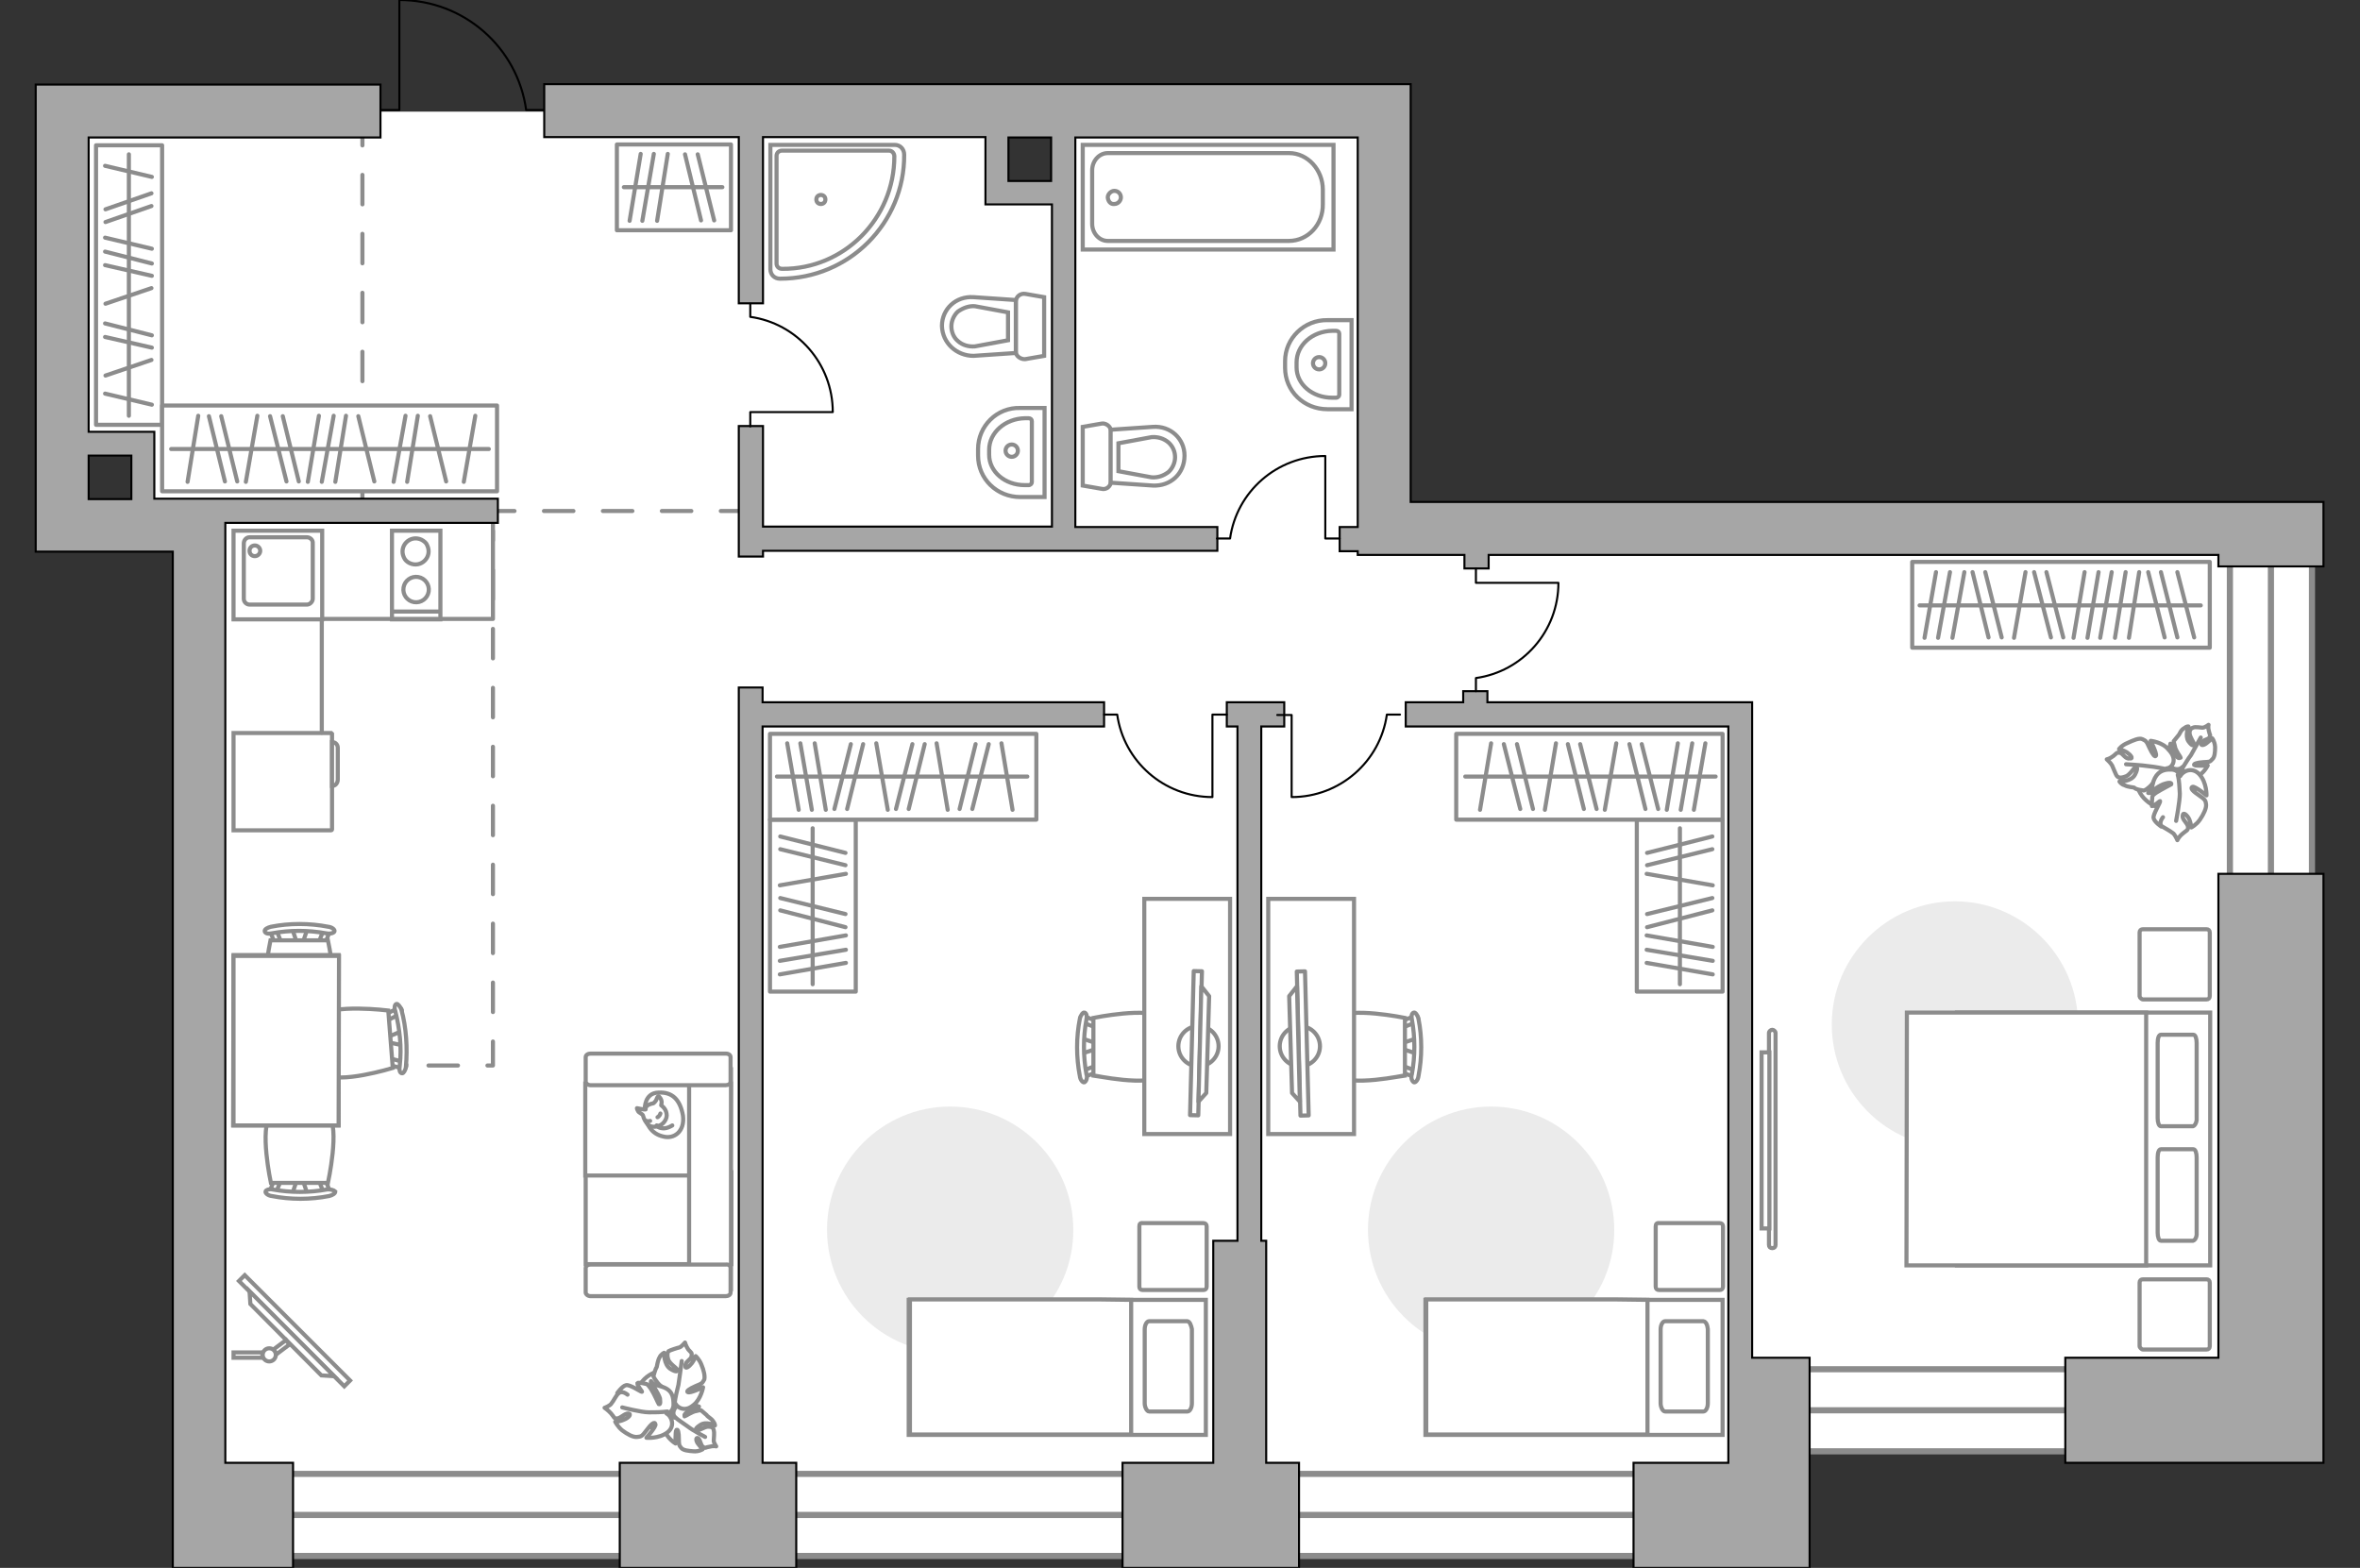 <?xml version="1.0" encoding="utf-8"?>
<!-- Generator: Adobe Illustrator 23.1.0, SVG Export Plug-In . SVG Version: 6.00 Build 0)  -->
<svg version="1.1" id="Слой_1" xmlns="http://www.w3.org/2000/svg" xmlns:xlink="http://www.w3.org/1999/xlink" x="0px" y="0px"
	 viewBox="0 0 575 382" style="enable-background:new 0 0 575 382;" xml:space="preserve">
<rect x="0" y="0" width="575" height="382" fill="#333333" stroke="none"/>
<style type="text/css">
	.st0{fill:#FFFFFF;}
	.st1{fill:#FFFFFF;stroke:#8C8C8C;stroke-width:1.5;stroke-linecap:round;stroke-miterlimit:10;}
	.st2{fill:none;stroke:#8C8C8C;stroke-width:1.5;stroke-linecap:round;stroke-miterlimit:10;}
	.st3{fill:none;stroke:#8C8C8C;stroke-linecap:round;stroke-linejoin:round;stroke-miterlimit:10;stroke-dasharray:7.181;}
	.st4{fill:none;stroke:#000000;stroke-width:0.5;stroke-linecap:round;stroke-linejoin:round;stroke-miterlimit:10;}
	.st5{fill:none;stroke:#8C8C8C;stroke-miterlimit:10;}
	.st6{fill:#FFFFFF;stroke:#8C8C8C;stroke-miterlimit:10;}
	.st7{fill:none;stroke:#8C8C8C;stroke-width:1;stroke-miterlimit:10.002;}
	.st8{fill:#A6A6A6;stroke:#000000;stroke-width:0.5;stroke-miterlimit:10;}
	.st9{fill:#EBEBEB;}
	.st10{fill:#FFFFFF;stroke:#8C8C8C;stroke-linecap:round;stroke-linejoin:round;stroke-miterlimit:10;}
	.st11{fill:none;stroke:#8C8C8C;stroke-linecap:round;stroke-linejoin:round;stroke-miterlimit:10;}
	.st12{fill:#FFFFFF;stroke:#8C8C8C;stroke-width:1.001;stroke-linecap:round;stroke-linejoin:round;stroke-miterlimit:10;}
	.st13{fill:none;stroke:#8C8C8C;stroke-width:1.001;stroke-linecap:round;stroke-linejoin:round;stroke-miterlimit:10;}
	.st14{fill:#FFFFFF;stroke:#8B8B8B;stroke-linecap:round;stroke-linejoin:round;stroke-miterlimit:10;}
	.st15{fill:#FFFFFF;stroke:#8B8B8B;stroke-width:1;stroke-linecap:round;stroke-linejoin:round;stroke-miterlimit:10.006;}
	.st16{fill:#FFFFFF;stroke:#8C8C8C;stroke-width:1;stroke-miterlimit:9.998;}
</style>
<g id="bg">
	<polygon class="st0" points="337.5,128.8 337.5,27.2 259.3,27.2 259.3,47 242.6,47 242.6,27.2 14.6,27.2 14.6,107.8 34.8,107.8 
		34.8,124.5 48.5,124.5 48.5,370.4 432.6,370.4 432.6,343.9 553.1,343.9 553.1,128.8 	"/>
</g>
<g id="windows">
	<rect x="48.5" y="359.1" class="st1" width="381.1" height="20"/>
	<line class="st2" x1="429.6" y1="369.1" x2="48.5" y2="369.1"/>
	<rect x="430.2" y="333.6" class="st1" width="122.3" height="20"/>
	<line class="st2" x1="552.5" y1="343.6" x2="430.2" y2="343.6"/>
	<rect x="543.3" y="131.3" class="st1" width="20" height="211.1"/>
	<line class="st2" x1="553.3" y1="131.2" x2="553.3" y2="342.4"/>
</g>
<g id="plan">
	<line class="st3" x1="88.3" y1="121.6" x2="88.3" y2="33.5"/>
	<line class="st3" x1="182.8" y1="124.5" x2="121.4" y2="124.5"/>
	<polyline class="st3" points="120.1,124.5 120.1,259.6 48.5,259.6 	"/>
	<path class="st4" d="M132.5,26.8h-4.3C126.1,11.6,113.1,0,97.3,0v26.8h-4.6"/>
	<g>
		<rect x="263.8" y="35.3" class="st5" width="61.1" height="25.5"/>
		<path class="st5" d="M322.3,49.7v-3.5c0-4.8-3.7-8.9-8.2-8.9h-44.2c-2.1,0-3.8,1.9-3.8,4.2v13c0,2.3,1.7,4.2,3.8,4.2H314
			C318.7,58.7,322.4,54.7,322.3,49.7z"/>
		<path class="st5" d="M271.5,49.7c0.9,0,1.6-0.8,1.6-1.6c0-0.9-0.7-1.6-1.6-1.6c-0.8,0-1.6,0.8-1.6,1.6
			C270,49.1,270.6,49.8,271.5,49.7z"/>
	</g>
	<g>
		<path id="wc_4_" class="st6" d="M237.5,84.5"/>
		<g id="Group_26_4_">
			<path id="Vector_130_4_" class="st6" d="M247.5,85.6V73.5c0-1.2,1.1-2.1,2.3-1.9l4.6,0.8v14.3l-4.6,0.8
				C248.7,87.6,247.4,86.7,247.5,85.6z"/>
			<path id="Vector_131_4_" class="st6" d="M229.5,79.4c0-4.1,3.4-7.3,7.7-7l10.3,0.7V86l-10.3,0.7
				C233.1,86.7,229.6,83.6,229.5,79.4z"/>
			<path id="Vector_132_4_" class="st6" d="M245.6,76.1l-8.1-1.5c-1.4-0.1-2.8,0.4-4.1,1.3c-1,0.9-1.6,2.3-1.6,3.6s0.5,2.7,1.6,3.6
				c1.1,1,2.6,1.4,4.1,1.3l8.1-1.5V76.1z"/>
		</g>
	</g>
	<g>
		<path id="wc_1_" class="st6" d="M280.6,116.3"/>
		<g id="Group_26_1_">
			<path id="Vector_130_1_" class="st6" d="M268.4,119.1l-4.6-0.8V104l4.6-0.8c1-0.2,2.3,0.7,2.3,1.9v12.1
				C270.7,118.5,269.5,119.4,268.4,119.1z"/>
			<path id="Vector_131_1_" class="st6" d="M280.9,118.3l-10.3-0.7v-12.9l10.3-0.7c4.3-0.3,7.7,2.9,7.7,7
				C288.6,115.4,285.2,118.5,280.9,118.3z"/>
			<path id="Vector_132_1_" class="st6" d="M272.5,108v6.8l8.1,1.5c1.6,0.1,2.9-0.4,4.1-1.3c1-0.9,1.6-2.3,1.6-3.6
				c0-1.3-0.5-2.6-1.6-3.6c-1.2-1-2.6-1.4-4.1-1.3L272.5,108L272.5,108z"/>
		</g>
	</g>
	<g>
		<path id="Vector_134_2_" class="st6" d="M248.6,99.4h5.9v21.7h-5.9c-5.7,0-10.3-4.4-10.3-10.1v-1.6
			C238.3,103.8,242.9,99.2,248.6,99.4z"/>
		<path id="Vector_133_2_" class="st6" d="M249.7,101.9h0.9c0.5,0,0.8,0.3,0.8,0.7v14.9c0,0.3-0.3,0.7-0.8,0.7h-0.9
			c-4.9,0-8.7-3.3-8.7-7.4v-1.2C241,105.4,244.9,102,249.7,101.9z"/>
		<circle class="st6" cx="246.5" cy="109.8" r="1.5"/>
	</g>
	<g>
		<path id="Vector_134_1_" class="st6" d="M323.4,78h5.9v21.7h-5.9c-5.7,0-10.3-4.4-10.3-10.1V88C313.1,82.4,317.8,77.9,323.4,78z"
			/>
		<path id="Vector_133_1_" class="st6" d="M324.6,80.6h0.9c0.5,0,0.8,0.3,0.8,0.7v14.9c0,0.3-0.3,0.7-0.8,0.7h-0.9
			c-4.9,0-8.7-3.3-8.7-7.4v-1.2C315.9,84.1,319.7,80.7,324.6,80.6z"/>
		<circle class="st6" cx="321.4" cy="88.5" r="1.5"/>
	</g>
	<g>
		<g>
			<rect x="95.5" y="129.3" class="st5" width="11.8" height="21.6"/>
		</g>
		<line class="st5" x1="107.4" y1="149" x2="95.4" y2="149"/>
		
			<ellipse transform="matrix(0.16 -0.987 0.987 0.16 -56.677 220.731)" class="st7" cx="101.4" cy="143.7" rx="3.1" ry="3.1"/>
		<path class="st5" d="M102.7,131.5c-2.8-1.3-5.6,1.5-4.3,4.3c0.3,0.7,0.8,1.1,1.4,1.4c2.8,1.3,5.6-1.5,4.3-4.3
			C103.9,132.3,103.4,131.9,102.7,131.5z"/>
	</g>
	<g>
		<g>
			<rect x="56.9" y="129.3" class="st5" width="21.6" height="21.6"/>
		</g>
		<path class="st5" d="M74.8,130.9h-14c-0.8,0-1.4,0.7-1.4,1.5v13.5c0,0.8,0.7,1.4,1.4,1.4h14c0.7,0,1.4-0.7,1.4-1.4v-13.5
			C76.3,131.5,75.5,130.9,74.8,130.9z"/>
		<path class="st5" d="M62.1,135.5c-0.8,0-1.3-0.6-1.3-1.3c0-0.8,0.6-1.3,1.3-1.3s1.3,0.6,1.3,1.3C63.4,134.9,62.8,135.5,62.1,135.5
			z"/>
	</g>
	<g>
		<g>
			<polygon class="st8" points="180,356.4 151,356.4 151,382 194,382 194,356.4 185.8,356.4 185.8,177 269,177 269,171.1 
				185.8,171.1 185.8,167.5 180,167.5 			"/>
			<polygon class="st8" points="308.5,356.4 308.5,302.3 307.3,302.3 307.3,177 312.9,177 312.9,171.1 298.9,171.1 298.9,177 
				301.5,177 301.5,302.3 295.6,302.3 295.6,356.4 273.5,356.4 273.5,382 316.5,382 316.5,356.4 			"/>
			<path class="st8" d="M540.5,135.2v2.8h25.6v-15.7H343.7V20.5H132.6v12.9h18H180v40.5h5.9V33.4h54.2v16.4h16.2v78.5h-70.4v-24.5
				H180v31.8h5.9v-1.4h110.7v-5.8H262V33.5h68.8v94.9h-4.4v5.9h4.4v0.9h26v3.3h5.9v-3.3L540.5,135.2L540.5,135.2z M256.1,44.1h-10.4
				V33.5h10.4V44.1z"/>
			<path class="st8" d="M121.3,127.4v-5.9H37.6v-16.3h-16V33.5h71.1V20.6h-84v113.8h33.4V382h29.3v-25.6H54.9v-229
				C54.9,127.4,121.3,127.4,121.3,127.4z M32,121.6H21.6V111H32V121.6z"/>
			<polygon class="st8" points="540.5,212.9 540.5,330.8 503.2,330.8 503.2,356.4 566.1,356.4 566.1,212.9 			"/>
			<polygon class="st8" points="440.9,330.8 426.9,330.8 426.9,171.1 362.4,171.1 362.4,168.4 356.5,168.4 356.5,171.1 342.5,171.1 
				342.5,177 421.1,177 421.1,356.4 398,356.4 398,382 440.9,382 440.9,356.4 440.9,356.4 			"/>
		</g>
	</g>
	<g>
		<path class="st6" d="M220.3,37.7L220.3,37.7c0-1.4-1-2.4-2.3-2.4h-30.3v30.3c0,1.3,1,2.3,2.3,2.3h0.1
			C206.9,67.9,220.4,54.3,220.3,37.7z"/>
		<path class="st6" d="M217.9,38.1L217.9,38.1c0-0.7-0.5-1.4-1.3-1.4h-26.1c-0.7,0-1.3,0.5-1.3,1.3v26.2c0,0.7,0.5,1.3,1.4,1.3l0,0
			C205.6,65.6,217.9,53.3,217.9,38.1z"/>
		<circle class="st6" cx="200" cy="48.6" r="1.1"/>
	</g>
</g>
<g id="furniture">
	<path id="Vector_2_" class="st9" d="M363.2,329.6c-16.6,0-29.9-13.5-29.9-30s13.5-30,30-30s30,13.5,30,30
		C393.4,316.2,379.8,329.6,363.2,329.6z"/>
	<g>
		<path id="Vector_8_1_" class="st6" d="M80.9,178.8v23.3c0,0.1-0.1,0.2-0.2,0.2H56.9v-23.7h23.8C80.8,178.7,80.9,178.8,80.9,178.8z
			"/>
		<path id="Vector_9_1_" class="st6" d="M80.9,191.5v-10.7c0.9,0,1.4,0.7,1.4,1.4v7.7C82.3,190.8,81.7,191.5,80.9,191.5z"/>
	</g>
	<g>
		<rect x="150.3" y="35.2" class="st10" width="27.8" height="20.9"/>
		<line class="st11" x1="160.1" y1="53.8" x2="162.7" y2="37.5"/>
		<line class="st11" x1="156.5" y1="53.8" x2="159.3" y2="37.5"/>
		<line class="st11" x1="153.4" y1="53.8" x2="156.1" y2="37.5"/>
		<line class="st11" x1="174" y1="53.7" x2="170" y2="37.6"/>
		<line class="st11" x1="170.8" y1="53.7" x2="166.9" y2="37.6"/>
		<line class="st11" x1="152" y1="45.6" x2="176" y2="45.6"/>
	</g>
	<g>
		<rect x="465.9" y="136.9" class="st12" width="72.5" height="20.9"/>
		<line class="st13" x1="490.7" y1="155.4" x2="493.5" y2="139.4"/>
		<line class="st13" x1="505.2" y1="155.4" x2="507.9" y2="139.4"/>
		<line class="st13" x1="475.7" y1="155.4" x2="478.6" y2="139.4"/>
		<line class="st13" x1="472.2" y1="155.4" x2="475.1" y2="139.4"/>
		<line class="st13" x1="468.9" y1="155.4" x2="471.7" y2="139.4"/>
		<line class="st13" x1="515.3" y1="155.4" x2="517.9" y2="139.4"/>
		<line class="st13" x1="511.7" y1="155.4" x2="514.5" y2="139.4"/>
		<line class="st13" x1="508.6" y1="155.4" x2="511.3" y2="139.4"/>
		<line class="st13" x1="487.7" y1="155.3" x2="483.7" y2="139.4"/>
		<line class="st13" x1="484.5" y1="155.3" x2="480.6" y2="139.4"/>
		<line class="st13" x1="502.7" y1="155.3" x2="498.6" y2="139.4"/>
		<line class="st13" x1="499.7" y1="155.3" x2="495.6" y2="139.4"/>
		<line class="st13" x1="518.7" y1="155.4" x2="521.2" y2="139.4"/>
		<line class="st13" x1="530.5" y1="155.3" x2="526.5" y2="139.4"/>
		<line class="st13" x1="534.6" y1="155.3" x2="530.5" y2="139.4"/>
		<line class="st13" x1="527.4" y1="155.3" x2="523.4" y2="139.4"/>
		<line class="st13" x1="467.7" y1="147.5" x2="536.2" y2="147.5"/>
	</g>
	<g>
		<rect x="23.4" y="35.4" class="st10" width="16.1" height="68.1"/>
		<line class="st11" x1="31.4" y1="101.3" x2="31.4" y2="37.6"/>
		<line class="st11" x1="37" y1="98.6" x2="25.6" y2="95.9"/>
		<line class="st11" x1="37" y1="43.1" x2="25.6" y2="40.4"/>
		<line class="st11" x1="37" y1="60.6" x2="25.6" y2="57.9"/>
		<line class="st11" x1="37" y1="64.2" x2="25.6" y2="61.3"/>
		<line class="st11" x1="37" y1="67.2" x2="25.6" y2="64.6"/>
		<line class="st11" x1="36.9" y1="47.1" x2="25.7" y2="51"/>
		<line class="st11" x1="36.9" y1="50.2" x2="25.7" y2="54.1"/>
		<line class="st11" x1="36.9" y1="70.2" x2="25.7" y2="74"/>
		<line class="st11" x1="37" y1="81.7" x2="25.6" y2="78.8"/>
		<line class="st11" x1="37" y1="84.7" x2="25.6" y2="82.1"/>
		<line class="st11" x1="36.9" y1="87.7" x2="25.7" y2="91.5"/>
	</g>
	<g>
		<rect x="187.6" y="199.7" class="st10" width="20.9" height="41.9"/>
		<line class="st11" x1="206.1" y1="212.9" x2="190" y2="215.7"/>
		<line class="st11" x1="206.1" y1="227.9" x2="190" y2="230.7"/>
		<line class="st11" x1="206.1" y1="231.4" x2="190" y2="234.1"/>
		<line class="st11" x1="206.1" y1="234.6" x2="190" y2="237.4"/>
		<line class="st11" x1="206" y1="222.7" x2="190.1" y2="218.8"/>
		<line class="st11" x1="206" y1="225.9" x2="190.1" y2="221.8"/>
		<line class="st11" x1="206" y1="207.8" x2="190.1" y2="203.8"/>
		<line class="st11" x1="206" y1="210.8" x2="190.1" y2="206.9"/>
		<line class="st11" x1="198" y1="201.8" x2="198" y2="239.8"/>
	</g>
	<g>
		<rect x="187.6" y="178.8" class="st10" width="64.9" height="20.9"/>
		<line class="st11" x1="216.3" y1="197.3" x2="213.5" y2="181.1"/>
		<line class="st11" x1="230.9" y1="197.3" x2="228.2" y2="181.1"/>
		<line class="st11" x1="201.2" y1="197.3" x2="198.5" y2="181.1"/>
		<line class="st11" x1="197.8" y1="197.3" x2="195" y2="181.1"/>
		<line class="st11" x1="194.6" y1="197.3" x2="191.8" y2="181.1"/>
		<line class="st11" x1="206.4" y1="197.1" x2="210.3" y2="181.3"/>
		<line class="st11" x1="203.3" y1="197.1" x2="207.3" y2="181.3"/>
		<line class="st11" x1="246.7" y1="197.3" x2="244" y2="181.1"/>
		<line class="st11" x1="236.9" y1="197.1" x2="240.9" y2="181.3"/>
		<line class="st11" x1="233.8" y1="197.1" x2="237.7" y2="181.3"/>
		<line class="st11" x1="221.4" y1="197.1" x2="225.3" y2="181.3"/>
		<line class="st11" x1="218.3" y1="197.1" x2="222.3" y2="181.3"/>
		<line class="st11" x1="250.3" y1="189.2" x2="189.3" y2="189.2"/>
	</g>
	<g>
		<rect x="398.8" y="199.7" class="st10" width="20.9" height="41.9"/>
		<line class="st11" x1="417.3" y1="215.7" x2="401.2" y2="212.9"/>
		<line class="st11" x1="417.3" y1="230.7" x2="401.2" y2="227.9"/>
		<line class="st11" x1="417.3" y1="234.1" x2="401.2" y2="231.4"/>
		<line class="st11" x1="417.3" y1="237.4" x2="401.2" y2="234.6"/>
		<line class="st11" x1="417.2" y1="218.8" x2="401.3" y2="222.7"/>
		<line class="st11" x1="417.2" y1="221.8" x2="401.3" y2="225.9"/>
		<line class="st11" x1="417.2" y1="203.8" x2="401.3" y2="207.8"/>
		<line class="st11" x1="417.2" y1="206.9" x2="401.3" y2="210.8"/>
		<line class="st11" x1="409.3" y1="239.8" x2="409.3" y2="201.8"/>
	</g>
	<g>
		<rect x="354.8" y="178.8" class="st10" width="64.9" height="20.9"/>
		<line class="st11" x1="393.8" y1="181.1" x2="391" y2="197.3"/>
		<line class="st11" x1="379.1" y1="181.1" x2="376.4" y2="197.3"/>
		<line class="st11" x1="408.8" y1="181.1" x2="406.1" y2="197.3"/>
		<line class="st11" x1="412.3" y1="181.1" x2="409.5" y2="197.3"/>
		<line class="st11" x1="415.5" y1="181.1" x2="412.7" y2="197.3"/>
		<line class="st11" x1="397" y1="181.3" x2="400.9" y2="197.1"/>
		<line class="st11" x1="400" y1="181.3" x2="404" y2="197.1"/>
		<line class="st11" x1="363.3" y1="181.1" x2="360.6" y2="197.3"/>
		<line class="st11" x1="366.4" y1="181.3" x2="370.4" y2="197.1"/>
		<line class="st11" x1="369.6" y1="181.3" x2="373.5" y2="197.1"/>
		<line class="st11" x1="382" y1="181.3" x2="385.9" y2="197.1"/>
		<line class="st11" x1="385" y1="181.3" x2="389" y2="197.1"/>
		<line class="st11" x1="418" y1="189.2" x2="357" y2="189.2"/>
	</g>
	<g id="Режим_изоляции_1_">
		<g>
			<g id="Group_2_7_">
				<g id="Group_3_7_">
					<path id="Vector_10_7_" class="st6" d="M74.9,226.3l-1.3,3.9h-1.1l-1.3-3.9H74.9z"/>
				</g>
				<g id="Group_4_7_">
					<path id="Vector_11_7_" class="st6" d="M67.6,230.2c-0.3,0-0.7-0.1-0.7-0.5l-1.2-3.1c-0.1-0.2,0.1-0.6,0.6-0.7
						c0.5-0.1,0.8,0.1,0.9,0.3l1.2,3.1c0.1,0.2-0.1,0.6-0.6,0.7C67.6,230.2,67.6,230.2,67.6,230.2z"/>
				</g>
				<g id="Group_5_7_">
					<path id="Vector_12_7_" class="st6" d="M78.5,230.2c-0.1,0-0.1,0-0.2,0c-0.5,0-0.7-0.3-0.6-0.7l1.2-3.1
						c0.1-0.2,0.6-0.5,0.9-0.3c0.5,0,0.7,0.3,0.6,0.7l-1.2,3.1C79.2,229.9,78.8,230.2,78.5,230.2z"/>
				</g>
				<path id="Vector_13_7_" class="st6" d="M79.9,245.6c-2.4,2.5-11.6,2.5-14,0c-2.9-2.8,0-16.5,0-16.5h14
					C79.9,229.1,82.9,242.7,79.9,245.6z"/>
				<path id="Vector_14_7_" class="st6" d="M79.5,227.4c-4.4-0.8-8.9-0.8-13.3,0c-0.9,0.2-1.6,0-1.7-0.5s0.7-0.9,1.5-1.1
					c4.5-0.9,9.4-0.9,14,0c0.9,0.1,1.6,0.7,1.5,1.1S80.5,227.6,79.5,227.4z"/>
			</g>
			<g id="Group_2_6_">
				<g id="Group_3_6_">
					<path id="Vector_10_6_" class="st6" d="M71.2,290.9l1.3-3.9h1.1l1.3,3.9H71.2z"/>
				</g>
				<g id="Group_4_6_">
					<path id="Vector_11_6_" class="st6" d="M67.7,287.2c0.5,0.1,0.7,0.3,0.6,0.7l-1.2,3.1c0,0.2-0.5,0.5-0.9,0.3s-0.7-0.3-0.6-0.7
						l1.2-3.1c0-0.2,0.3-0.5,0.7-0.5C67.6,287.1,67.6,287.1,67.7,287.2z"/>
				</g>
				<g id="Group_5_6_">
					<path id="Vector_12_6_" class="st6" d="M79.3,287.5l1.2,3.1c0.1,0.3-0.1,0.6-0.6,0.7s-0.9,0-0.9-0.3l-1.2-3.1
						c-0.1-0.3,0.1-0.6,0.6-0.7c0.1,0,0.1,0,0.2,0C78.8,287.1,79.2,287.3,79.3,287.5z"/>
				</g>
				<path id="Vector_13_6_" class="st6" d="M79.9,288.2H66c0,0-2.9-13.5,0-16.5c2.4-2.5,11.5-2.5,14,0
					C82.9,274.6,79.9,288.2,79.9,288.2z"/>
				<path id="Vector_14_6_" class="st6" d="M81.7,290.3c0,0.5-0.7,0.9-1.5,1.1c-4.6,0.9-9.4,0.9-14,0c-0.9-0.1-1.6-0.7-1.5-1.1
					c0-0.3,0.9-0.7,1.7-0.5c4.4,0.8,8.9,0.8,13.3,0C80.5,289.7,81.4,290,81.7,290.3z"/>
			</g>
			<g id="Group_2_2_">
				<g id="Group_3_2_">
					<path id="Vector_10_2_" class="st6" d="M98.1,254.7l-4.1-0.9l-0.1-0.9l3.8-1.6L98.1,254.7z"/>
				</g>
				<g id="Group_4_2_">
					<path id="Vector_11_2_" class="st6" d="M93.7,247.8c0-0.3,0.1-0.7,0.5-0.8l3-1.5c0.2-0.1,0.6,0.1,0.7,0.6
						c0.1,0.3-0.1,0.8-0.3,0.9l-3,1.5c-0.2,0.1-0.6-0.1-0.7-0.6C93.7,247.9,93.7,247.8,93.7,247.8z"/>
				</g>
				<g id="Group_5_2_">
					<path id="Vector_12_2_" class="st6" d="M94.5,258.8c0-0.1,0-0.1,0-0.2c0.1-0.5,0.3-0.8,0.7-0.7l3.3,0.9
						c0.3,0.1,0.6,0.6,0.5,0.9c-0.1,0.5-0.3,0.8-0.7,0.7l-3.3-0.9C94.7,259.4,94.5,259,94.5,258.8z"/>
				</g>
				<path id="Vector_13_2_" class="st6" d="M79.2,261.6c-2.6-2.3-3.4-11.4-1.1-14c2.6-3.1,16.5-1.4,16.5-1.4l1.1,14
					C95.7,260.2,82.3,264.3,79.2,261.6z"/>
				<path id="Vector_14_2_" class="st6" d="M97.4,259.6c0.5-4.4,0-8.9-1.1-13.3c-0.3-0.9-0.1-1.6,0.3-1.7c0.3-0.1,0.9,0.6,1.2,1.4
					c1.2,4.4,1.5,9.3,1.1,13.9c-0.1,0.9-0.6,1.6-0.9,1.6C97.4,261.5,97.2,260.7,97.4,259.6z"/>
			</g>
			<g>
				<path id="Vector_35_2_" class="st6" d="M56.9,232.7h25.6v41.5H61.7h-4.9L56.9,232.7L56.9,232.7z"/>
				<path class="st6" d="M82.6,232.9H56.9v41.3h25.6L82.6,232.9L82.6,232.9z"/>
			</g>
		</g>
	</g>
	<g>
		<path id="Vector_55_1_" class="st6" d="M142.7,308v-22.4h35.5V308H142.7z"/>
		<path id="Vector_56_1_" class="st6" d="M178,286.4h-35.4V264h35.5L178,286.4C178.1,286.4,178,286.4,178,286.4z"/>
		<path id="Vector_57_1_" class="st6" d="M167.9,260.5h10.2V314l-10.2-2.1V260.5z"/>
		<path id="Vector_58_1_" class="st6" d="M178,309v5.9c0,0.6-0.6,0.9-1.2,0.9h-32.9c-0.7,0-1.2-0.5-1.2-0.9V309
			c0-0.6,0.6-0.9,1.2-0.9h32.9C177.6,308,178,308.4,178,309z"/>
		<path id="Vector_59_1_" class="st6" d="M178,257.6v5.9c0,0.6-0.6,0.9-1.2,0.9h-32.9c-0.7,0-1.2-0.5-1.2-0.9v-5.9
			c0-0.6,0.6-0.9,1.2-0.9h32.9C177.6,256.7,178,257.1,178,257.6z"/>
		<g>
			<path class="st10" d="M161.6,276.9c2.6,0.7,5.3-1.2,4.8-5.1c-0.7-3.9-2.6-5.8-6-5.6c-3.4,0.1-3.3,3.9-3.3,3.9
				C157,273.9,158.8,276.3,161.6,276.9z"/>
			<path class="st10" d="M157.3,270.3c-0.3,0.1-2.1-0.3-2.1-0.3s-0.1,0,0.2,0.6c0.2,0.6,1.2,0.7,1.3,1.3s0.7,1.7,1.3,2.2
				c0.7,0.6,1.9,0.5,2.7,0.1c0.8-0.2,2-1.6,1.7-2.9c-0.2-1.3-1.3-2-1.3-2s0,0,0.1-0.6c0.1-0.9-0.7-1.6-0.7-1.6s-0.2-0.2-0.5,0.6
				c-0.2,0.7-0.8,1.1-0.8,1.1C157.2,269.2,157.3,270,157.3,270.3z"/>
			<path class="st10" d="M160.9,271.3c-0.2,0.7-0.7,0.9-0.7,0.9"/>
			<path class="st10" d="M157.5,273.1c0.5,0.2,0.9,0,0.9,0"/>
			<path class="st11" d="M163.8,274.2c0,0-1.2,0.8-2.3,0.7c-1.3-0.1-1.5-0.7-1.5-0.7"/>
		</g>
	</g>
	<path id="Vector_3_" class="st9" d="M476.2,279.6c-16.6,0-29.9-13.5-29.9-30s13.5-30,30-30s30,13.5,30,30
		C506.4,266.2,492.9,279.6,476.2,279.6z"/>
	<g>
		<path id="Vector_5_5_" class="st6" d="M521.3,328v-15.5c0-0.5,0.3-0.8,0.8-0.8h15.5c0.5,0,0.8,0.3,0.8,0.8V328
			c0,0.5-0.3,0.8-0.8,0.8h-15.5C521.8,328.8,521.3,328.3,521.3,328z"/>
		<path id="Vector_5_4_" class="st6" d="M521.3,242.8v-15.6c0-0.5,0.3-0.8,0.8-0.8h15.5c0.5,0,0.8,0.3,0.8,0.8v15.5
			c0,0.5-0.3,0.8-0.8,0.8h-15.5C521.8,243.5,521.3,243,521.3,242.8z"/>
	</g>
	<g>
		<path id="Vector_60_4_" class="st6" d="M167.4,346.4c2.7-2.9,2.9-7.4,0-10.4c-2.9-2.7-7.4-2.9-10.4,0c-2.8,2.8-2.9,7.4,0,10.4
			C159.7,349.5,164.4,349.4,167.4,346.4z"/>
		<path class="st10" d="M164.5,345.4c0,0-0.9-0.9-0.1-2.2c0.8-1.2,1.9-2.2,3.8-1.3c2,0.8,2.1,0.8,2.1,0.8s-2.1,0.6-2.9,1.3
			c-0.9,0.8-0.6,0.9-0.6,1.1c0.1,0,1.9-1.2,2.8-1.3c1.1-0.3,1.2-0.2,1.2-0.2s1.3,1.1,1.4,1.2c0.1,0.3,1.1,0.8,1.5,1.4
			c0.5,0.6,0.5,1.1,0.5,1.1s-2.2-1.1-3.6-0.1c-1.4,0.9-1.1,1.2-0.8,1.3c0.5,0.1,1.9-0.9,2.7-0.9c0.9,0,1.3,0.2,1.4,0.9
			c0.2,0.6,0,2,0,2.4c-0.1,0.5,0.6,1.5,0.6,1.5s-0.7-0.2-1.7,0.1c-0.9,0.1-0.9,0.5-1.5,0c-0.6-0.3-0.6-1.6-1.2-2.1
			c-0.7-0.3-0.5,0.8,0,1.4c0.6,0.8,1.1,1.3,1.1,1.3s-0.9,0.6-2.2,0.5c-1.2-0.1-2.5-0.2-3-0.8c-0.5-0.6-0.6-0.7-0.6-2.2
			c0-1.6-0.2-2.5-0.6-2.2c-0.3,0.3-0.2,3.3-0.2,3.3s-2.2-1.3-2.7-3.4C161.6,346,163.5,345.1,164.5,345.4z"/>
		<path class="st11" d="M171.8,350.1c0,0-2.9-1.5-4.3-2.6c-0.8-0.6-2.4-1.6-3-2.2c-0.9-0.6-1.5-1.6-2.1-2.6"/>
		<path class="st10" d="M164.3,341.4c0,0-0.6,1.3-2.3,1.1c-1.6-0.3-3-1.1-3.3-3.5c-0.2-2.4-0.1-2.5-0.1-2.5s1.5,2,2.8,2.6
			c1.1,0.6,1.4,0,1.4,0c0-0.1-2.1-1.4-2.8-2.5c-0.7-0.9-0.8-1.3-0.8-1.3s0.5-1.9,0.8-2.2c0.1-0.3,0.2-1.5,0.7-2.4
			c0.3-0.7,1.1-1.1,1.1-1.1s-0.1,2.8,1.5,3.9c1.6,1,1.9,0.6,1.7,0.1c-0.1-0.2-1.9-1.4-2.2-2.4c-0.3-0.9-0.2-1.7,0.1-2
			c0.3-0.2,2.1-0.8,2.6-0.9s1.4-1.2,1.4-1.2s0.2,0.8,0.8,1.7c0.8,0.9,0.9,0.7,0.8,1.6c-0.1,0.9-1.6,1.3-1.5,2.4
			c-0.1,0.9,0.9,0.2,1.6-0.7c0.6-0.8,0.9-1.7,0.9-1.7s0.9,0.8,1.4,2.1c0.6,1.4,0.9,2.8,0.7,3.6c-0.5,0.8-0.3,0.9-2.1,1.6
			c-1.6,0.7-2.4,1.3-1.9,1.5c0.6,0.3,3.7-1.2,3.7-1.2s-0.5,2.9-2.3,4.3C166.7,344.3,164.7,342.8,164.3,341.4z"/>
		<path class="st11" d="M166.1,331.6c0,0-0.5,3.9-0.8,5.8c-0.3,1.1-0.8,3.3-0.9,4.3c-0.3,1.3-0.9,2.6-1.9,3.5"/>
		<g>
			<path class="st10" d="M152.9,339.8c-0.9-0.7-1.7-0.8-2.2-0.3c-0.5,0.3-1.3,2-1.7,2.4c-0.3,0.6-1.7,1.1-1.7,1.1s0.8,0.5,1.6,1.4
				s0.6,1.2,1.4,1.2c0.9,0,1.9-1.3,2.8-1.2s0,1.1-1.1,1.5c-1.1,0.5-2.1,0.5-2.1,0.5s0.6,1.2,1.7,2.1c1.2,0.9,2.6,1.7,3.6,1.6
				s1.2-0.1,2.3-1.6s2-2.3,2.2-1.5c0.2,0.6-2.2,3.3-2.2,3.3s3,0.3,5.1-1.3c2.1-1.6,0.9-4.1-0.2-4.6c0,0,1.6-0.2,1.7-2.1
				c0-2-0.3-3.6-2.7-4.4c-2.5-0.7-2.6-0.8-2.6-0.8s1.6,2.3,2,3.6c0.2,1.5-0.1,1.5-0.3,1.4c-0.1-0.1-1.1-2.5-1.9-3.7
				c-0.8-1.2-1.1-1.2-1.1-1.2s-2-0.5-2.2-0.2c-0.1,0.6,1.3,2.1,1.1,2.1c-0.2,0.1-3-1.9-3.9-1.6c-0.9,0.2-2.1,1.9-2.1,1.9"/>
			<path class="st11" d="M151.6,342.9c0,0,4.6,1.2,6.5,1.2c1.2,0,3,0,4.5-0.2"/>
		</g>
	</g>
	<g>
		<path id="Vector_60_3_" class="st6" d="M532.8,184.1c-3.1-2.6-7.7-2.6-10.4,0.5c-2.6,3.1-2.6,7.7,0.5,10.4
			c2.9,2.7,7.7,2.6,10.4-0.5C536.3,191.6,535.8,187,532.8,184.1z"/>
		<path class="st10" d="M531.7,186.9c0,0-0.8,0.9-2.2,0.3c-1.2-0.8-2.1-1.7-1.4-3.8c0.8-2.1,0.7-2.2,0.7-2.2s0.7,2.1,1.4,3
			c0.8,0.9,0.9,0.3,1.1,0.4c0-0.2-1.3-1.8-1.4-2.8c-0.3-1-0.3-1.2-0.3-1.2s1.2-1.5,1.3-1.6c0.2-0.3,0.5-1.2,1.3-1.6
			c0.6-0.5,1-0.4,1-0.4s-0.9,2.3,0,3.6c1,1.4,1.3,1,1.4,0.7c0-0.2-1-1.7-1.1-2.5s0.2-1.3,0.8-1.5c0.5-0.3,1.9,0,2.3,0
			c0.6,0,1.5-0.7,1.5-0.7s-0.2,0.6,0.1,1.6c0.2,1,0.5,0.8,0.1,1.5c-0.3,0.5-1.5,0.5-2,1.3c-0.2,0.8,0.7,0.6,1.4,0s1.3-1.1,1.3-1.1
			s0.6,0.7,0.7,2.1c0,1.3-0.1,2.5-0.7,3c-0.6,0.7-0.7,0.6-2.2,0.7c-1.5,0.1-2.4,0.4-2.2,0.7c0.3,0.3,3.3,0.1,3.3,0.1
			s-1.1,2.3-3.1,2.9C532.7,189.9,531.8,188.3,531.7,186.9z"/>
		<path class="st11" d="M536.2,179.7c0,0-1.6,2.9-2.4,4.3c-0.6,0.7-1.5,2.3-2.1,3.2c-0.5,0.9-1.5,1.6-2.5,2.2"/>
		<path class="st10" d="M527.9,187.2c0,0,1.3,0.5,1.3,2.3c-0.2,1.7-0.9,3.1-3.3,3.4c-2.4,0.4-2.5,0.3-2.5,0.3s2.1-1.6,2.6-3
			c0.7-1.1,0-1.4,0-1.4c-0.1,0-1.4,2.2-2.4,3c-0.9,0.8-1.3,0.8-1.3,0.8s-2-0.2-2.3-0.7c-0.2-0.1-1.5-0.1-2.4-0.6
			c-0.8-0.2-1.2-0.9-1.2-0.9s2.9,0.1,3.8-1.7c1-1.9,0.2-2,0-1.7c-0.3,0.1-1.4,2-2.4,2.2c-1,0.4-1.7,0.3-2-0.1
			c-0.3-0.3-0.9-2-1.2-2.6s-1.3-1.5-1.3-1.5s0.7-0.1,1.6-0.8c0.9-0.7,0.7-0.9,1.6-0.8c0.8,0.2,1.3,1.6,2.4,1.4
			c1,0.1,0.2-0.9-0.7-1.5c-0.8-0.5-1.9-0.8-1.9-0.8s0.6-0.9,2.1-1.5c1.3-0.6,2.8-1.3,3.6-0.9c0.7,0.4,0.9,0.2,1.7,2.1
			c0.8,1.7,1.4,2.4,1.6,1.9c0.2-0.6-1.3-3.6-1.3-3.6s2.9,0.3,4.3,2.1C530.7,185,529.3,187.1,527.9,187.2z"/>
		<path class="st11" d="M518,186.2c0,0,3.8,0.2,5.7,0.5c1.1,0.1,3.4,0.5,4.4,0.8c1.3,0.2,2.6,0.8,3.6,1.6"/>
		<g>
			<path class="st10" d="M527,199.1c-0.7,0.9-0.8,1.8-0.3,2.2c0.5,0.3,2.1,1.2,2.6,1.6c0.6,0.3,1.2,1.8,1.2,1.8s0.3-0.8,1.3-1.6
				c0.9-0.8,1.3-0.7,1.3-1.6c-0.1-1-1.5-1.8-1.3-2.8c0.1-1,1.1-0.1,1.6,0.9c0.4,1,0.5,2,0.5,2s1.2-0.6,2.1-1.9
				c0.9-1.3,1.6-2.8,1.5-3.7s-0.2-1.2-1.7-2.2s-2.3-1.8-1.6-2.1c0.6-0.2,3.4,2.1,3.4,2.1s0.1-3.1-1.7-5.1s-4.1-0.8-4.7,0.4
				c0,0-0.4-1.6-2.2-1.6c-2-0.1-3.5,0.6-4.3,2.8C524,193,524,193,524,193s2.2-1.8,3.6-2.1c1.4-0.4,1.5,0,1.4,0.2c0,0-2.3,1.2-3.6,2
				c-1.2,0.8-1,1.1-1,1.1s-0.2,2-0.1,2.2c0.5,0.1,2-1.4,2-1.2c0.1,0.3-1.8,3.3-1.6,4.1c0.2,1,1.9,2.1,1.9,2.1"/>
			<path class="st11" d="M530.2,200c0,0,0.9-4.7,0.9-6.6c-0.1-1.4-0.1-3.2-0.5-4.6"/>
		</g>
	</g>
	<g>
		<g id="Group_2_3_">
			<g id="Group_3_3_">
				<path id="Vector_10_3_" class="st6" d="M263.6,256.7l3.9-1.3v-1.1l-3.9-1.3V256.7z"/>
			</g>
			<g id="Group_4_3_">
				<path id="Vector_11_3_" class="st6" d="M267.5,249.5c0-0.3-0.2-0.7-0.5-0.8l-3.1-1.2c-0.3-0.1-0.6,0.1-0.7,0.6s0.1,0.9,0.3,0.9
					l3.1,1.2c0.3,0.1,0.6-0.1,0.7-0.6C267.3,249.6,267.3,249.5,267.5,249.5z"/>
			</g>
			<g id="Group_5_3_">
				<path id="Vector_12_3_" class="st6" d="M267.3,260.5L267.3,260.5c-0.1-0.6-0.3-0.8-0.7-0.7l-3.1,1.2c-0.3,0.1-0.5,0.6-0.3,0.9
					c0.1,0.5,0.3,0.7,0.7,0.6l3.1-1.2C267.2,261.3,267.3,261,267.3,260.5z"/>
			</g>
			<path id="Vector_13_3_" class="st6" d="M282.9,262c2.5-2.4,2.5-11.5,0-14c-2.8-2.8-16.5,0-16.5,0v14
				C266.5,262,280,264.9,282.9,262z"/>
			<path id="Vector_14_3_" class="st6" d="M264.7,261.7c-0.8-4.4-0.8-8.9,0-13.3c0.2-0.9,0-1.6-0.5-1.7c-0.3-0.1-0.9,0.6-1.1,1.5
				c-0.9,4.5-0.9,9.4,0,14c0.1,0.9,0.7,1.6,1.1,1.5C264.7,263.4,265,262.6,264.7,261.7z"/>
		</g>
		<path id="Vector_36_2_" class="st6" d="M278.8,276.3h20.9V230v-11h-20.9V276.3z"/>
		<g>
			<circle class="st14" cx="292" cy="254.9" r="4.9"/>
			<g>
				
					<rect x="273.8" y="253.2" transform="matrix(2.548978e-02 -1 1 2.548978e-02 29.772 539.037)" class="st15" width="35.1" height="2"/>
				<polygon class="st14" points="294.6,242.7 293.9,266.3 292,268.4 292.7,240.3 				"/>
			</g>
		</g>
	</g>
	<g>
		<g id="Group_2_1_">
			<g id="Group_3_1_">
				<path id="Vector_10_1_" class="st6" d="M345.1,253l-3.9,1.3v1.1l3.9,1.3V253z"/>
			</g>
			<g id="Group_4_1_">
				<path id="Vector_11_1_" class="st6" d="M341.4,249.6c0.1,0.5,0.4,0.7,0.7,0.6l3.1-1.2c0.2,0,0.4-0.4,0.3-0.9s-0.4-0.7-0.7-0.6
					l-3.1,1.2c-0.3,0.1-0.5,0.5-0.5,0.8C341.4,249.5,341.4,249.6,341.4,249.6z"/>
			</g>
			<g id="Group_5_1_">
				<path id="Vector_12_1_" class="st6" d="M341.7,261.3l3.1,1.2c0.4,0.1,0.6-0.1,0.7-0.6c0.2-0.3,0-0.8-0.3-0.9l-3.1-1.2
					c-0.4-0.1-0.6,0.1-0.7,0.7l0,0C341.4,261,341.5,261.3,341.7,261.3z"/>
			</g>
			<path id="Vector_13_1_" class="st6" d="M342.3,262v-14c0,0-13.7-2.8-16.5,0c-2.5,2.5-2.5,11.6,0,14
				C328.7,264.9,342.2,262,342.3,262z"/>
			<path id="Vector_14_1_" class="st6" d="M344.5,263.7c0.4,0.1,1-0.6,1.1-1.5c0.9-4.6,0.9-9.5,0-14c-0.2-0.9-0.8-1.6-1.1-1.5
				c-0.5,0.1-0.7,0.8-0.5,1.7c0.8,4.4,0.8,8.9,0,13.3C343.7,262.6,344,263.4,344.5,263.7z"/>
		</g>
		<path id="Vector_36_1_" class="st6" d="M329.9,219H309v11v46.3h20.9V219z"/>
		<g>
			<circle class="st14" cx="316.7" cy="254.9" r="4.9"/>
			<g>
				
					<rect x="316.3" y="236.6" transform="matrix(1 -2.548978e-02 2.548978e-02 1 -6.375 8.171)" class="st15" width="2" height="35.1"/>
				<polygon class="st14" points="316,240.3 316.7,268.4 314.8,266.3 314.1,242.7 				"/>
			</g>
		</g>
	</g>
	<g>
		<path class="st6" d="M431,251.7c0-0.5,0.5-0.8,0.8-0.8s0.8,0.3,0.8,0.8v51.6c0,0.5-0.3,0.8-0.8,0.8s-0.8-0.3-0.8-0.8V251.7z"/>
		<rect x="429.2" y="256.4" class="st6" width="1.9" height="42.9"/>
	</g>
	<g>
		<g>
			<path id="Vector_2_1_" class="st6" d="M419.7,349.6v-32.9h-72.4v32.9H419.7z"/>
			<path id="Vector_3_1_" class="st6" d="M394,316.6L394,316.6l7.4,0.1v3.9v28.9h-53.9v-32.9H394L394,316.6z"/>
			<path id="Vector_4_1_" class="st6" d="M415,321.9h-9.3c-0.6,0-1.1,0.9-1.1,2v18c0,0.9,0.5,2,1.1,2h9.3c0.6,0,1.1-0.9,1.1-2v-18.1
				C416,322.9,415.7,322,415,321.9z"/>
		</g>
		<path id="Vector_5_3_" class="st6" d="M403.4,298.8v14.7c0,0.5,0.3,0.8,0.8,0.8H419c0.5,0,0.8-0.3,0.8-0.8v-14.7
			c0-0.5-0.3-0.8-0.8-0.8h-14.7C403.7,297.9,403.4,298.2,403.4,298.8z"/>
	</g>
	<path id="Vector_1_" class="st9" d="M231.4,329.6c-16.6,0-29.9-13.5-29.9-30s13.5-30,30-30s30,13.5,30,30
		C261.6,316.2,248,329.6,231.4,329.6z"/>
	<g>
		<g>
			<path id="Vector_2_2_" class="st6" d="M293.8,349.6v-32.9h-72.4v32.9H293.8z"/>
			<path id="Vector_3_2_" class="st6" d="M268.2,316.6L268.2,316.6l7.4,0.1v3.9v28.9h-53.9v-32.9H268.2L268.2,316.6z"/>
			<path id="Vector_4_2_" class="st6" d="M289.3,321.9H280c-0.6,0-1.1,0.9-1.1,2v18c0,0.9,0.5,2,1.1,2h9.3c0.6,0,1.1-0.9,1.1-2
				v-18.1C290.2,322.9,289.9,322,289.3,321.9z"/>
		</g>
		<path id="Vector_5_1_" class="st6" d="M277.6,298.8v14.7c0,0.5,0.3,0.8,0.8,0.8h14.8c0.5,0,0.8-0.3,0.8-0.8v-14.7
			c0-0.5-0.3-0.8-0.8-0.8h-14.7C277.8,297.9,277.6,298.2,277.6,298.8z"/>
	</g>
	<g>
		
			<rect x="70.8" y="306.1" transform="matrix(0.707 -0.707 0.707 0.707 -208.251 145.741)" class="st16" width="2" height="36.3"/>
		<polygon class="st6" points="81.4,335.3 60.8,314.6 61,317.7 78.3,335.1 		"/>
		<g>
			<path class="st6" d="M63.9,329.5h-7v1.3h7.2c-0.1-0.2-0.2-0.6-0.2-0.8C63.9,329.9,63.9,329.6,63.9,329.5z"/>
			<path class="st6" d="M70.5,327.6l-0.8-1.1l-3.1,2.3c0.3,0.2,0.6,0.8,0.7,1.2L70.5,327.6z"/>
		</g>
		<circle class="st6" cx="65.6" cy="330.1" r="1.6"/>
	</g>
	<line class="st11" x1="78.4" y1="150.8" x2="78.4" y2="178.5"/>
	<polyline class="st11" points="120.1,129.3 120.1,150.8 78.4,150.8 	"/>
	<g>
		<rect x="39.5" y="98.8" class="st10" width="81.6" height="20.9"/>
		<line class="st11" x1="62.7" y1="101.3" x2="59.9" y2="117.4"/>
		<line class="st11" x1="115.8" y1="101.3" x2="113" y2="117.4"/>
		<line class="st11" x1="48.3" y1="101.3" x2="45.7" y2="117.4"/>
		<line class="st11" x1="77.7" y1="101.3" x2="75" y2="117.4"/>
		<line class="st11" x1="81.3" y1="101.3" x2="78.4" y2="117.4"/>
		<line class="st11" x1="84.3" y1="101.3" x2="81.7" y2="117.4"/>
		<line class="st11" x1="65.8" y1="101.4" x2="69.8" y2="117.3"/>
		<line class="st11" x1="68.9" y1="101.4" x2="72.8" y2="117.3"/>
		<line class="st11" x1="87.3" y1="101.4" x2="91.2" y2="117.3"/>
		<line class="st11" x1="98.8" y1="101.3" x2="95.9" y2="117.4"/>
		<line class="st11" x1="101.8" y1="101.3" x2="99.2" y2="117.4"/>
		<line class="st11" x1="104.8" y1="101.4" x2="108.7" y2="117.3"/>
		<line class="st11" x1="50.9" y1="101.4" x2="54.8" y2="117.3"/>
		<line class="st11" x1="53.9" y1="101.4" x2="57.8" y2="117.3"/>
		<line class="st11" x1="119.1" y1="109.4" x2="41.7" y2="109.4"/>
	</g>
	<path class="st4" d="M269,174.1h3.2c1.6,11.4,11.4,20.1,23.2,20.1v-20.1h3.5"/>
	<path class="st4" d="M326.4,131.2h-3.5v-20.1c-11.8,0-21.6,8.7-23.2,20.1h-3.2"/>
	<path class="st4" d="M359.6,168.4v-3.2c11.4-1.6,20.1-11.4,20.1-23.2h-20.1v-3.5"/>
	<path class="st4" d="M182.8,103.9v-3.5h20.1c0-11.8-8.7-21.6-20.1-23.2V74"/>
	<path class="st4" d="M311.2,174.2h3.5v20c11.8,0,21.6-8.7,23.2-20.1h3.2"/>
	<g>
		<path id="Vector_98_1_" class="st6" d="M476.8,246.7h61.7v61.6h-61.7V246.7L476.8,246.7z"/>
		<path id="Vector_100_1_" class="st11" d="M534.3,274.4h-7.8c-0.5,0-0.8-0.9-0.8-2v-18.3c0-1.2,0.3-2,0.8-2h7.9
			c0.5,0,0.8,0.9,0.8,2v18.3C535.3,273.3,534.8,274.3,534.3,274.4z"/>
		<path id="Vector_101_1_" class="st11" d="M534.3,302.3h-7.8c-0.5,0-0.8-0.9-0.8-2V282c0-1.2,0.3-2,0.8-2h7.9c0.5,0,0.8,0.9,0.8,2
			v18.3C535.3,301.4,534.8,302.2,534.3,302.3z"/>
		<path id="Vector_99_1_" class="st6" d="M464.6,246.7l-0.1,61.6H515h7.9V301v-54.3H464.6L464.6,246.7z"/>
	</g>
</g>
<g id="points">
	<path id="g1" class="st11" d="M63.5,67.2"/>
	<path id="h1" class="st11" d="M143,79.5"/>
	<path id="h2" class="st11" d="M258.9,152.5"/>
	<path id="s1" class="st11" d="M215.2,113.4"/>
	<path id="s2" class="st11" d="M289.5,84.2"/>
	<path id="k1" class="st11" d="M96.5,179.6"/>
	<path id="r1" class="st11" d="M474.2,199.7"/>
	<path id="r2" class="st11" d="M371.6,224.3"/>
	<path id="r3" class="st11" d="M242.2,224.3"/>
	<path id="r4" class="st11" d="M111.7,304.6"/>
</g>
</svg>
